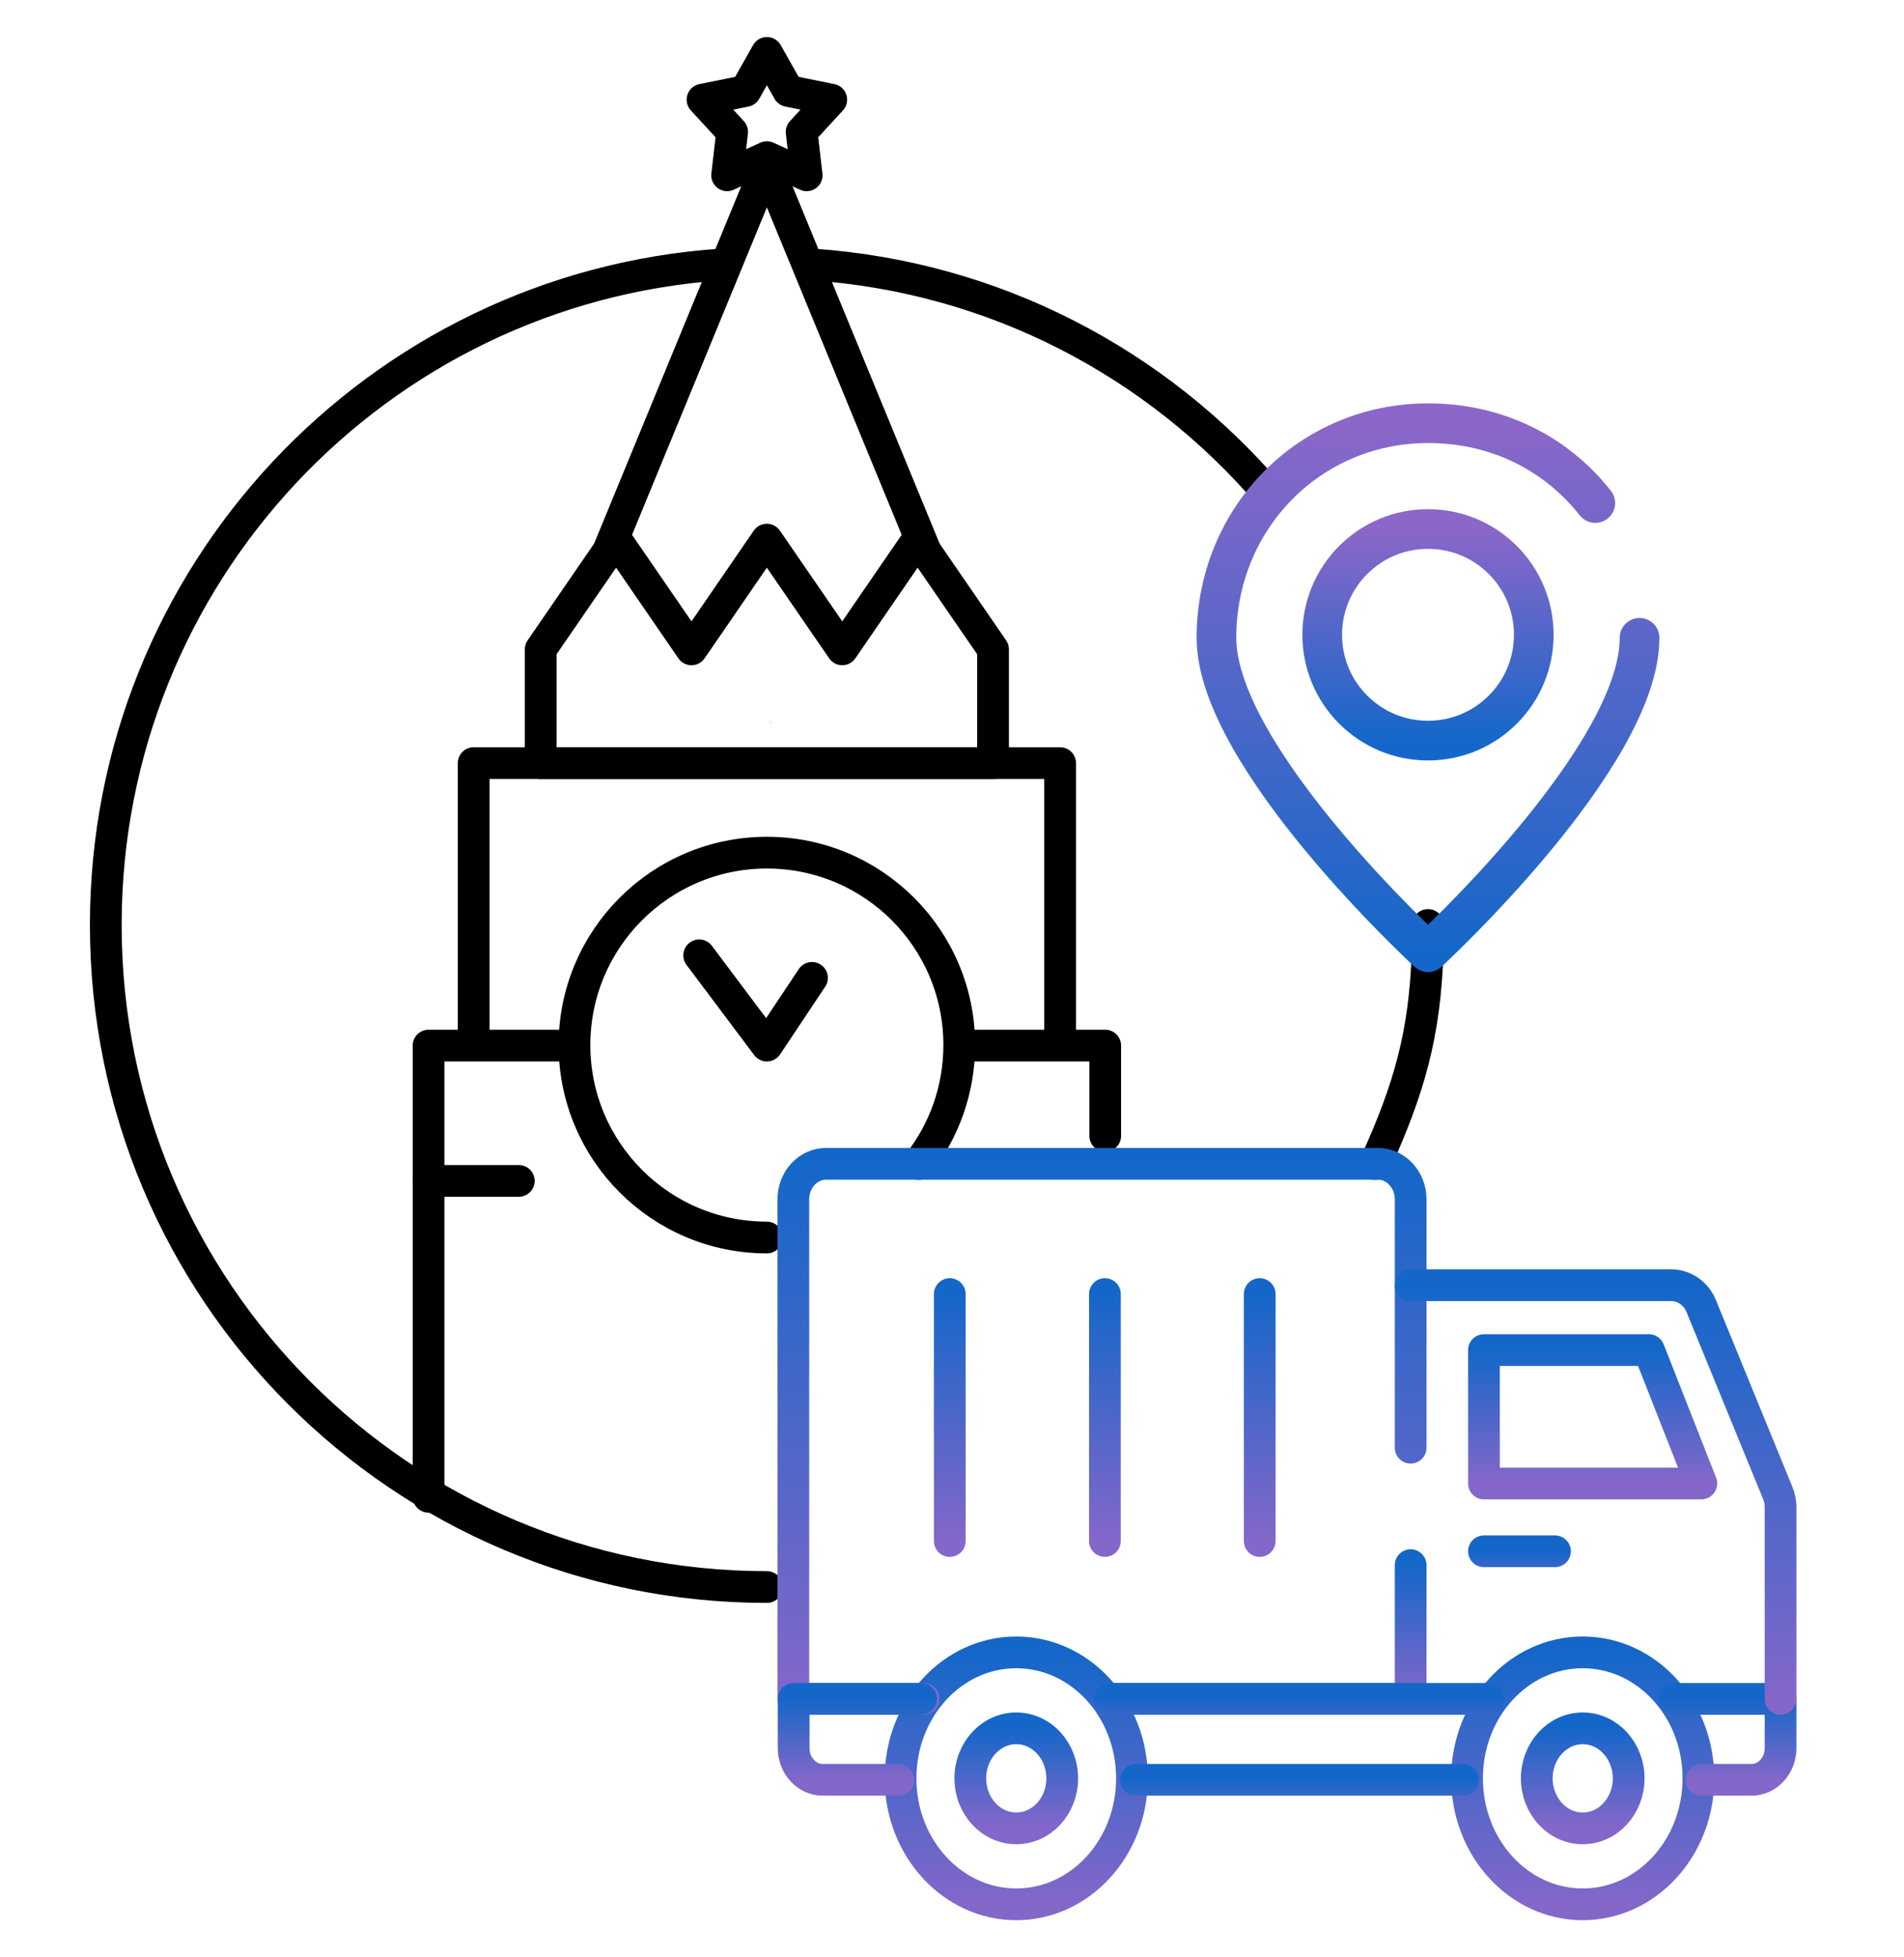 <svg width="36" height="37" viewBox="0 0 36 37" fill="none" xmlns="http://www.w3.org/2000/svg">
<path d="M8.103 22.323V28.294" stroke="black" stroke-width="0.6" stroke-miterlimit="10" stroke-linecap="round" stroke-linejoin="round"/>
<path d="M14.555 13.655L14.59 13.641L14.568 13.676L14.555 13.655Z" fill="#95D6A4"/>
<path d="M18.776 12.275V14.425H10.223V12.275L11.649 10.201L13.074 12.275L13.395 11.809L14.499 10.201L15.925 12.275L17.35 10.201L18.776 12.275Z" stroke="black" stroke-width="0.6" stroke-miterlimit="10" stroke-linecap="round" stroke-linejoin="round"/>
<path d="M20.044 19.542V14.425H8.956V19.542" stroke="black" stroke-width="0.6" stroke-miterlimit="10" stroke-linecap="round" stroke-linejoin="round"/>
<path d="M10.614 19.765H8.103V22.323H9.809M18.386 19.765H20.897V21.471" stroke="black" stroke-width="0.6" stroke-miterlimit="10" stroke-linecap="round" stroke-linejoin="round"/>
<path d="M14.5 23.393C12.491 23.393 10.862 21.764 10.862 19.755C10.862 17.746 12.491 16.118 14.5 16.118C16.509 16.118 18.137 17.746 18.137 19.755C18.137 20.602 17.848 21.382 17.362 22" stroke="black" stroke-width="0.6" stroke-miterlimit="10" stroke-linecap="round" stroke-linejoin="round"/>
<path d="M11.514 10.382L14.5 3.132L17.485 10.382" stroke="black" stroke-width="0.6" stroke-miterlimit="10" stroke-linecap="round" stroke-linejoin="round"/>
<path d="M13.22 18.059L14.5 19.765L15.353 18.485" stroke="black" stroke-width="0.6" stroke-miterlimit="10" stroke-linecap="round" stroke-linejoin="round"/>
<path d="M14.5 1L14.906 1.72L15.717 1.884L15.157 2.493L15.252 3.314L14.5 2.97L13.748 3.314L13.843 2.493L13.283 1.884L14.094 1.72L14.5 1Z" stroke="black" stroke-width="0.6" stroke-miterlimit="10" stroke-linecap="round" stroke-linejoin="round"/>
<path d="M27 17.485C27 17.485 26.997 17.835 26.992 18C26.941 19.547 26.648 20.574 26 22M14.5 30C7.596 30 2 24.397 2 17.485C2 10.864 7.136 5.443 13.638 5M15.362 5C18.815 5.235 21.882 6.874 24 9.351" stroke="black" stroke-width="0.6" stroke-miterlimit="10" stroke-linecap="round" stroke-linejoin="round"/>
<path d="M19.215 35.998C20.423 35.998 21.403 34.931 21.403 33.617C21.403 32.301 20.423 31.235 19.215 31.235C18.007 31.235 17.027 32.301 17.027 33.617C17.027 34.931 18.007 35.998 19.215 35.998Z" stroke="url(#paint0_linear_487_10094)" stroke-width="0.6" stroke-linecap="round" stroke-linejoin="round"/>
<path d="M19.215 34.562C19.695 34.562 20.084 34.139 20.084 33.617C20.084 33.094 19.695 32.671 19.215 32.671C18.735 32.671 18.346 33.094 18.346 33.617C18.346 34.139 18.735 34.562 19.215 34.562Z" stroke="url(#paint1_linear_487_10094)" stroke-width="0.6" stroke-linecap="round" stroke-linejoin="round"/>
<path d="M29.925 35.998C31.134 35.998 32.113 34.931 32.113 33.617C32.113 32.301 31.134 31.235 29.925 31.235C28.717 31.235 27.738 32.301 27.738 33.617C27.738 34.931 28.717 35.998 29.925 35.998Z" stroke="url(#paint2_linear_487_10094)" stroke-width="0.6" stroke-linecap="round" stroke-linejoin="round"/>
<path d="M29.926 34.562C30.405 34.562 30.794 34.139 30.794 33.617C30.794 33.094 30.405 32.671 29.926 32.671C29.446 32.671 29.057 33.094 29.057 33.617C29.057 34.139 29.446 34.562 29.926 34.562Z" stroke="url(#paint3_linear_487_10094)" stroke-width="0.6" stroke-linecap="round" stroke-linejoin="round"/>
<path d="M26.672 29.586V32.114H20.971" stroke="url(#paint4_linear_487_10094)" stroke-width="0.6" stroke-linecap="round" stroke-linejoin="round"/>
<path d="M17.465 32.114H15V22.671C15 22.302 15.277 22 15.616 22H26.055C26.395 22 26.672 22.302 26.672 22.671V27.366" stroke="url(#paint5_linear_487_10094)" stroke-width="0.6" stroke-linecap="round" stroke-linejoin="round"/>
<path d="M16.984 33.644H15.555C15.253 33.644 15.006 33.375 15.006 33.047V32.114H17.416" stroke="url(#paint6_linear_487_10094)" stroke-width="0.6" stroke-linecap="round" stroke-linejoin="round"/>
<path d="M27.664 33.644H21.477" stroke="url(#paint7_linear_487_10094)" stroke-width="0.6" stroke-linecap="round" stroke-linejoin="round"/>
<path d="M31.664 32.114H33.666V33.047C33.666 33.375 33.42 33.644 33.118 33.644H32.175" stroke="url(#paint8_linear_487_10094)" stroke-width="0.6" stroke-linecap="round" stroke-linejoin="round"/>
<path d="M20.971 32.114H28.145" stroke="url(#paint9_linear_487_10094)" stroke-width="0.6" stroke-linecap="round" stroke-linejoin="round"/>
<path d="M32.168 28.043H28.058V25.521H31.176L32.168 28.043Z" stroke="url(#paint10_linear_487_10094)" stroke-width="0.6" stroke-linecap="round" stroke-linejoin="round"/>
<path d="M28.058 29.324H29.401" stroke="url(#paint11_linear_487_10094)" stroke-width="0.6" stroke-linecap="round" stroke-linejoin="round"/>
<path d="M33.666 32.114V28.492C33.666 28.399 33.648 28.305 33.611 28.218L32.169 24.696C32.07 24.448 31.842 24.294 31.596 24.294H26.672" stroke="url(#paint12_linear_487_10094)" stroke-width="0.6" stroke-linecap="round" stroke-linejoin="round"/>
<path d="M17.958 24.462V29.13" stroke="url(#paint13_linear_487_10094)" stroke-width="0.6" stroke-linecap="round" stroke-linejoin="round"/>
<path d="M23.818 24.462V29.13" stroke="url(#paint14_linear_487_10094)" stroke-width="0.6" stroke-linecap="round" stroke-linejoin="round"/>
<path d="M20.891 24.462V29.13" stroke="url(#paint15_linear_487_10094)" stroke-width="0.6" stroke-linecap="round" stroke-linejoin="round"/>
<path d="M27 14C28.105 14 29 13.105 29 12C29 10.895 28.105 10 27 10C25.895 10 25 10.895 25 12C25 13.105 25.895 14 27 14Z" stroke="url(#paint16_linear_487_10094)" stroke-width="0.75" stroke-linecap="round" stroke-linejoin="round"/>
<path d="M30.163 9.509C29.419 8.566 28.302 8 27 8C24.767 8 23 9.792 23 12.057C23 14.321 27 18 27 18C27 18 31 14.321 31 12.057" stroke="url(#paint17_linear_487_10094)" stroke-width="0.75" stroke-linecap="round" stroke-linejoin="round"/>
<defs>
<linearGradient id="paint0_linear_487_10094" x1="19.215" y1="31.235" x2="19.215" y2="35.998" gradientUnits="userSpaceOnUse">
<stop stop-color="#1467C9"/>
<stop offset="1" stop-color="#8467C9"/>
</linearGradient>
<linearGradient id="paint1_linear_487_10094" x1="19.215" y1="32.671" x2="19.215" y2="34.562" gradientUnits="userSpaceOnUse">
<stop stop-color="#1467C9"/>
<stop offset="1" stop-color="#8467C9"/>
</linearGradient>
<linearGradient id="paint2_linear_487_10094" x1="29.925" y1="31.235" x2="29.925" y2="35.998" gradientUnits="userSpaceOnUse">
<stop stop-color="#1467C9"/>
<stop offset="1" stop-color="#8467C9"/>
</linearGradient>
<linearGradient id="paint3_linear_487_10094" x1="29.926" y1="32.671" x2="29.926" y2="34.562" gradientUnits="userSpaceOnUse">
<stop stop-color="#1467C9"/>
<stop offset="1" stop-color="#8467C9"/>
</linearGradient>
<linearGradient id="paint4_linear_487_10094" x1="23.822" y1="29.586" x2="23.822" y2="32.114" gradientUnits="userSpaceOnUse">
<stop stop-color="#1467C9"/>
<stop offset="1" stop-color="#8467C9"/>
</linearGradient>
<linearGradient id="paint5_linear_487_10094" x1="20.836" y1="22" x2="20.836" y2="32.114" gradientUnits="userSpaceOnUse">
<stop stop-color="#1467C9"/>
<stop offset="1" stop-color="#8467C9"/>
</linearGradient>
<linearGradient id="paint6_linear_487_10094" x1="16.211" y1="32.114" x2="16.211" y2="33.644" gradientUnits="userSpaceOnUse">
<stop stop-color="#1467C9"/>
<stop offset="1" stop-color="#8467C9"/>
</linearGradient>
<linearGradient id="paint7_linear_487_10094" x1="24.57" y1="33.644" x2="24.57" y2="34.644" gradientUnits="userSpaceOnUse">
<stop stop-color="#1467C9"/>
<stop offset="1" stop-color="#8467C9"/>
</linearGradient>
<linearGradient id="paint8_linear_487_10094" x1="32.665" y1="32.114" x2="32.665" y2="33.644" gradientUnits="userSpaceOnUse">
<stop stop-color="#1467C9"/>
<stop offset="1" stop-color="#8467C9"/>
</linearGradient>
<linearGradient id="paint9_linear_487_10094" x1="24.558" y1="32.114" x2="24.558" y2="33.114" gradientUnits="userSpaceOnUse">
<stop stop-color="#1467C9"/>
<stop offset="1" stop-color="#8467C9"/>
</linearGradient>
<linearGradient id="paint10_linear_487_10094" x1="30.113" y1="25.521" x2="30.113" y2="28.043" gradientUnits="userSpaceOnUse">
<stop stop-color="#1467C9"/>
<stop offset="1" stop-color="#8467C9"/>
</linearGradient>
<linearGradient id="paint11_linear_487_10094" x1="28.73" y1="29.324" x2="28.73" y2="30.324" gradientUnits="userSpaceOnUse">
<stop stop-color="#1467C9"/>
<stop offset="1" stop-color="#8467C9"/>
</linearGradient>
<linearGradient id="paint12_linear_487_10094" x1="30.169" y1="24.294" x2="30.169" y2="32.114" gradientUnits="userSpaceOnUse">
<stop stop-color="#1467C9"/>
<stop offset="1" stop-color="#8467C9"/>
</linearGradient>
<linearGradient id="paint13_linear_487_10094" x1="18.458" y1="24.462" x2="18.458" y2="29.13" gradientUnits="userSpaceOnUse">
<stop stop-color="#1467C9"/>
<stop offset="1" stop-color="#8467C9"/>
</linearGradient>
<linearGradient id="paint14_linear_487_10094" x1="24.318" y1="24.462" x2="24.318" y2="29.13" gradientUnits="userSpaceOnUse">
<stop stop-color="#1467C9"/>
<stop offset="1" stop-color="#8467C9"/>
</linearGradient>
<linearGradient id="paint15_linear_487_10094" x1="21.391" y1="24.462" x2="21.391" y2="29.13" gradientUnits="userSpaceOnUse">
<stop stop-color="#1467C9"/>
<stop offset="1" stop-color="#8467C9"/>
</linearGradient>
<linearGradient id="paint16_linear_487_10094" x1="27" y1="10" x2="27" y2="14" gradientUnits="userSpaceOnUse">
<stop stop-color="#8B67C9"/>
<stop offset="1" stop-color="#1467C9"/>
</linearGradient>
<linearGradient id="paint17_linear_487_10094" x1="27" y1="8" x2="27" y2="18" gradientUnits="userSpaceOnUse">
<stop stop-color="#8B67C9"/>
<stop offset="1" stop-color="#1467C9"/>
</linearGradient>
</defs>
</svg>
